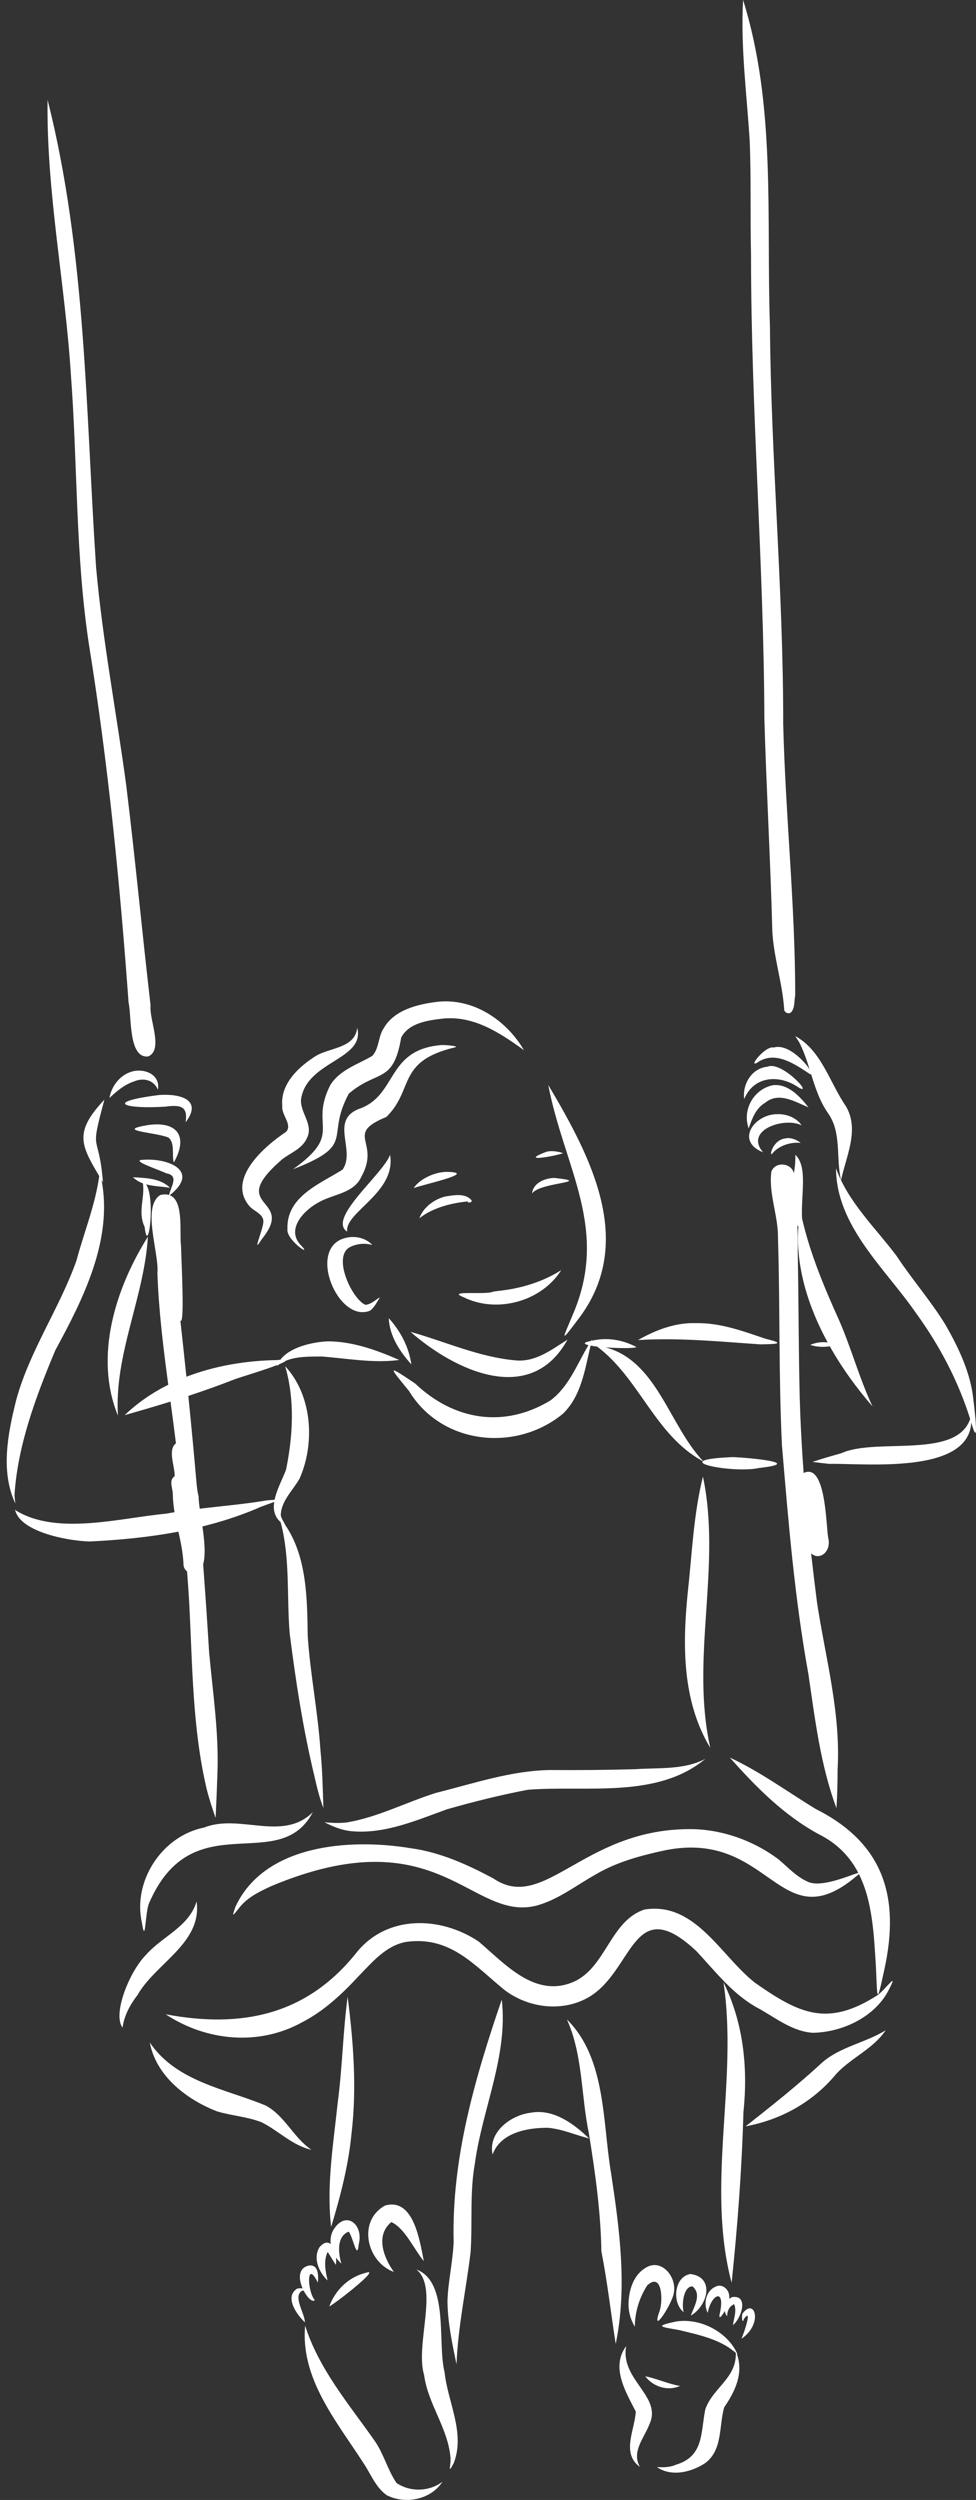 <?xml version="1.0" encoding="UTF-8" standalone="no"?><svg xmlns="http://www.w3.org/2000/svg" xmlns:xlink="http://www.w3.org/1999/xlink" fill="#000000" height="482.3" preserveAspectRatio="xMidYMid meet" version="1" viewBox="-1.3 0.0 188.4 482.3" width="188.4" zoomAndPan="magnify"><rect x="-1.3" y="0.0" width="188.4" height="482.3" fill="#333333" stroke="none"/><defs><clipPath id="a"><path d="M 155 225 L 187.102 225 L 187.102 283 L 155 283 Z M 155 225"/></clipPath><clipPath id="b"><path d="M 57 448 L 85 448 L 85 482.289 L 57 482.289 Z M 57 448"/></clipPath></defs><g><g id="change1_3"><path d="M 84.652 230.832 C 82.523 231.352 80.395 232.922 79.652 235.031 C 82.27 232.961 85.918 232.055 89.191 231.766 C 88.406 232.055 90.016 232.148 89.711 231.551 C 88.535 230.121 86.262 230.578 84.652 230.832" fill="#ffffff"/></g><g id="change1_4"><path d="M 105.719 227.25 C 103.887 227.281 101.602 228.203 101.406 230.258 C 102.828 228.051 113.551 228.094 105.719 227.25" fill="#ffffff"/></g><g id="change1_5"><path d="M 107.406 222.473 C 106.414 222.145 105.285 221.953 104.242 222.18 C 98.742 224.25 105.453 223.152 107.406 222.473" fill="#ffffff"/></g><g id="change1_6"><path d="M 85.293 226.09 C 82.824 225.938 79.641 227.469 78.555 229.211 C 80.336 228.516 90.793 226.285 85.293 226.09" fill="#ffffff"/></g><g id="change1_7"><path d="M 88.172 250.254 C 94.594 253.438 103.207 251.121 107.039 245.031 C 103.859 247.055 100.227 248.266 96.516 248.84 C 96.578 248.836 96.641 248.824 96.703 248.816 C 95.676 248.953 94.652 249.086 93.625 249.211 C 93.73 249.195 93.832 249.184 93.938 249.172 C 92.527 249.887 84.668 248.859 88.172 250.254" fill="#ffffff"/></g><g id="change1_8"><path d="M 109.207 253.766 C 107.57 257.766 106.496 259.609 110.008 254.906 C 121.719 240.07 112.848 223.34 104.531 209.309 C 107.609 225.34 116.461 237.109 109.207 253.766" fill="#ffffff"/></g><g id="change1_9"><path d="M 98.168 262.441 C 91.168 261.824 84.637 258.816 77.949 256.949 C 86.52 264.434 101.121 271.379 108.242 258.449 C 105.148 260.387 102.035 262.844 98.168 262.441" fill="#ffffff"/></g><g id="change1_10"><path d="M 62.461 209.336 C 58.301 217.508 65.195 218.461 55.281 225.566 C 67.676 220.75 61.402 219.523 66.035 210.984 C 71.551 206.273 74.617 209.184 76.141 200.172 C 77.613 197.316 81.375 196.828 84.266 196.5 C 90.191 195.922 95.277 199.301 99.844 202.605 C 96.438 196.789 90.078 192.523 83.156 193.27 C 79.363 193.727 74.812 194.805 72.777 198.359 C 71.668 199.984 71.902 202.355 70.531 203.73 C 67.711 205.367 64.27 206.406 62.461 209.336" fill="#ffffff"/></g><g id="change1_11"><path d="M 60.301 231.91 C 63.062 230.344 67.07 230.223 68.484 226.953 C 72.203 220.188 65.059 218.863 73.281 215.484 C 78.703 210.168 75.211 204.723 86.574 202.047 C 86.566 202.051 86.559 202.051 86.551 202.051 C 87.57 201.832 84.273 201.504 83.594 201.645 C 73.227 202.645 75.406 211.379 67.984 213.938 C 68.016 213.922 68.047 213.906 68.078 213.895 C 62.254 216.098 67.418 221.867 64.844 225.633 C 60.465 228.402 53.957 230.82 54.188 237.117 C 53.867 239.246 59.445 242.906 56.652 240.105 C 53.91 237.012 57.492 233.363 60.301 231.91" fill="#ffffff"/></g><g id="change1_12"><path d="M 74 222.785 C 72.656 226.52 61.781 235.094 65.723 237.617 C 65.184 233.844 75.223 230.109 74 222.785" fill="#ffffff"/></g><g id="change1_13"><path d="M 70.145 252.852 C 71.004 252.195 71.477 251.148 72.047 250.27 C 71.141 250.777 70.309 251.668 69.223 251.727 C 66.57 250.562 62.645 242.078 66.469 240.492 C 67.75 239.902 69.211 239.805 70.566 240.176 C 69.281 238.809 67.281 238.371 65.48 238.805 C 57.773 240.559 63.918 255.391 70.145 252.852" fill="#ffffff"/></g><g id="change1_14"><path d="M 49.539 235.695 C 49.547 237.023 47.328 242.051 48.996 239.414 C 49.117 239.238 49.242 239.062 49.367 238.887 C 55.785 230.852 42.156 233.191 53.141 223.676 C 54.789 222.395 57.047 221.621 57.934 219.586 C 59.289 216.953 56.613 214.711 56.805 212.098 C 57.883 204.621 69.23 204.504 67.656 198.266 C 67.258 202.199 62.461 202.082 59.742 203.672 C 56.402 205.75 52.785 209.086 53.191 213.375 C 52.969 215.055 55.199 216.973 53.934 218.348 C 49.766 221.117 42.434 227.449 46.816 232.648 C 47.652 233.68 49.598 234.168 49.539 235.695" fill="#ffffff"/></g><g id="change1_15"><path d="M 73.742 254.301 C 73.902 257.762 75.855 260.715 78.102 263.219 C 77.633 259.867 75.996 256.789 73.742 254.301" fill="#ffffff"/></g><g id="change1_16"><path d="M 1.496 288.461 C 2.098 278.82 5.668 269.332 9.387 260.473 C 14.797 250.527 20.504 239.203 18.301 227.633 C 18.391 227.785 18.484 227.941 18.578 228.102 C 17.746 217.895 15.871 223.188 18.852 212.152 C 13.02 218.344 14.23 220.801 17.855 226.891 C 17.09 232.473 14.914 237.754 13.465 243.18 C 13.469 243.168 13.473 243.16 13.477 243.148 C 13.469 243.164 13.465 243.18 13.457 243.195 C 13.473 243.16 13.484 243.121 13.5 243.086 C 10.227 252.379 4.422 260.551 1.824 270.113 C 0.227 276.484 -1.254 283.906 1.676 290.078 C 1.602 289.551 1.535 289.004 1.496 288.461" fill="#ffffff"/></g><g id="change1_17"><path d="M 21.469 273.113 C 20.719 261.312 26.543 250.312 27.246 238.598 C 20.98 248.57 16.82 261.715 21.469 273.113" fill="#ffffff"/></g><g id="change1_18"><path d="M 30.766 213.484 C 30.742 213.484 30.719 213.488 30.695 213.488 C 30.656 213.492 30.621 213.496 30.582 213.504 C 30.645 213.496 30.707 213.488 30.766 213.484" fill="#ffffff"/></g><g id="change1_19"><path d="M 30.695 213.488 C 33.379 213.148 35.051 213.297 34.523 216.516 C 38.004 211.977 33.102 210.957 29.344 211.258 C 18.402 212.66 22.91 214.02 30.695 213.488" fill="#ffffff"/></g><g id="change1_20"><path d="M 24.73 206.598 C 22.137 207.043 20.27 209.312 19.824 211.82 C 21.215 210.539 22.652 209.277 24.477 208.664 C 26.336 207.859 28.355 208.281 29.184 210.23 C 29.641 207.551 27.105 206.246 24.73 206.598" fill="#ffffff"/></g><g id="change1_21"><path d="M 27.137 217.07 C 20.629 218.172 28.977 218.438 31.254 219.484 C 32.516 220.598 31.832 222.781 32.25 224.273 C 35.141 219.141 32.84 216.195 27.137 217.07" fill="#ffffff"/></g><g id="change1_22"><path d="M 30.883 226.398 C 30.855 226.387 30.828 226.371 30.801 226.355 C 30.793 226.355 30.789 226.355 30.781 226.352 C 30.812 226.367 30.848 226.383 30.883 226.398" fill="#ffffff"/></g><g id="change1_23"><path d="M 24.359 227.113 C 24.941 227.672 25.594 228.039 26.289 228.293 C 26.703 231.129 25.238 233.738 26.625 236.723 C 27.285 242.613 28.758 231.258 26.902 228.484 C 28.387 228.887 30.012 228.891 31.523 229.16 C 29.691 227.301 26.805 227.258 24.359 227.113" fill="#ffffff"/></g><g id="change1_24"><path d="M 145.461 259.355 C 148.102 259.305 150.793 259.305 146.484 258.285 C 142.141 256.812 137.73 255.168 133.074 255.266 C 129.09 255.121 125.266 256.578 121.863 258.527 C 129.766 258.035 137.59 258.82 145.461 259.355" fill="#ffffff"/></g><g clip-path="url(#a)" id="change1_2"><path d="M 186.445 268.867 C 185.711 264.145 183.594 259.766 181.246 255.648 C 178.395 250.973 174.758 246.844 171.75 242.273 C 167.645 236.816 162.43 231.945 160.078 225.387 C 160.121 236.598 169.613 244.738 175.562 253.379 C 180.066 259.582 183.68 266.438 185.973 273.754 C 183.301 281.57 167.766 277.316 161.152 280.344 C 159.277 280.875 157.387 281.41 155.551 282.031 C 156.609 282.176 157.672 282.305 158.734 282.41 C 165.809 282.289 185.617 284.473 186.188 274.445 C 186.23 274.59 186.273 274.727 186.316 274.871 C 187.844 280.008 186.707 270.824 186.445 268.867" fill="#ffffff"/></g><g id="change1_25"><path d="M 155.098 259.461 C 156.312 259.863 157.613 259.918 158.879 259.734 C 161.254 263.957 164.121 267.879 167.113 271.32 C 164.598 265.945 163.055 260.176 160.684 254.734 C 157.801 248.352 155.09 241.891 153.52 235.059 C 153.281 230.48 154.672 225.125 152.227 222.777 C 152.266 224.105 152.133 225.273 151.945 226.352 C 151.496 224.363 148.387 223.977 147.602 226.023 C 147.035 230.246 148.914 234.496 148.875 238.742 C 149.289 252.113 148.996 265.504 149.645 278.863 C 150.887 293.605 152.09 308.332 154.738 322.902 C 156.027 331.645 157.062 340.5 160.164 348.828 C 160.324 346.352 160.379 343.848 160.383 341.355 C 161.008 330.473 158.059 319.91 156.422 309.242 C 156.012 306.059 155.629 302.867 155.273 299.672 C 156.902 301.184 159.25 299.316 158.566 296.66 C 158.129 294.125 158.113 282.098 153.828 284.176 C 153.477 279.414 153.219 274.652 153.078 269.887 C 152.844 260.434 152.871 250.98 152.688 241.527 C 152.727 239.801 152.688 238.078 152.613 236.355 C 152.676 236.453 152.738 236.551 152.809 236.652 C 152.266 244.328 154.684 252.039 158.465 258.984 C 157.328 258.848 156.164 259 155.098 259.461" fill="#ffffff"/></g><g id="change1_26"><path d="M 147.898 222.402 C 149.184 220.949 151.355 220.301 153.27 220.484 C 152.418 219.852 151.332 219.395 150.262 219.629 C 147.664 219.977 147.055 223.648 147.898 222.402" fill="#ffffff"/></g><g id="change1_27"><path d="M 153.449 217.109 C 152.414 215.609 150.551 214.895 148.77 214.945 C 144.332 214.91 140.547 220.148 146.004 222.309 C 142.277 217.984 150.195 215.426 153.449 217.109" fill="#ffffff"/></g><g id="change1_28"><path d="M 146.426 212.727 C 149.047 210.598 152.121 212.535 154.762 213.637 C 153.145 211.562 150.801 209.02 147.918 209.359 C 144.188 210.098 141.93 214.121 143.219 217.688 C 143.867 215.809 144.609 213.773 146.426 212.727" fill="#ffffff"/></g><g id="change1_29"><path d="M 152.852 209.797 C 152.848 209.793 152.844 209.789 152.84 209.789 C 152.844 209.789 152.848 209.793 152.852 209.797" fill="#ffffff"/></g><g id="change1_30"><path d="M 146.871 205.789 C 143.809 206.074 141.984 209.141 142.352 212.039 C 144.211 207.516 149.176 207.246 152.852 209.797 C 155.883 211.559 149.602 204.598 146.871 205.789" fill="#ffffff"/></g><g id="change1_31"><path d="M 154.988 206.316 C 153.895 204.605 150.668 201.297 148.039 202.098 C 146.465 201.629 142.801 206.32 145.004 204.918 C 148.273 202.715 151.922 205.148 154.719 207 C 155.008 207.215 155.191 207.301 155.289 207.281 C 156.109 209.902 156.957 212.512 158.562 214.789 C 161.215 218.559 160.02 223.395 161.051 227.672 C 162.035 223.047 164.656 217.914 161.98 213.41 C 158.863 208.891 157.27 202.617 152.203 199.883 C 152.453 200.266 152.699 200.648 152.949 201.027 C 153.82 202.711 154.418 204.508 154.988 206.316" fill="#ffffff"/></g><g id="change1_32"><path d="M 134.391 284.863 C 132.559 292.227 132.281 299.84 131.449 307.352 C 130.43 317.477 130.395 328.234 135.812 337.203 C 131.918 319.891 138.039 302.215 134.391 284.863" fill="#ffffff"/></g><g id="change1_33"><path d="M 104.863 341.477 C 97.359 341.59 90.094 344.082 82.863 345.883 C 77.102 347.691 71.637 350.582 65.645 351.59 C 64.223 351.766 62.77 351.684 61.355 351.559 C 63.043 352.441 64.836 353.152 66.75 353.297 C 73.113 353.809 79.133 351.156 84.988 349.047 C 90.133 347.582 95.355 346.277 100.609 345.281 C 111.879 344.402 125.523 347.078 134.848 339.324 C 130.73 341.496 125.77 341.004 121.25 341.32 C 115.789 341.469 110.324 341.52 104.863 341.477" fill="#ffffff"/></g><g id="change1_34"><path d="M 168.129 384.891 C 158.461 391.109 153.031 388.535 144.453 382.527 C 137.855 377.395 132.945 366.816 123.105 368.391 C 116.504 370.559 115.703 379.504 109.473 382.32 C 101.996 385.578 96.215 378.906 91.078 374.547 C 83.727 369.656 73.402 369.367 67.531 376.684 C 57.926 388.758 45.336 391.363 30.676 388.598 C 38.539 393.793 48.703 394.762 57.059 390.117 C 61.258 387.957 64.746 384.672 67.934 381.234 C 70.551 378.555 73.184 375.355 77.059 374.641 C 85.617 373.426 90.219 379.137 96.105 383.922 C 100.574 387.316 106.945 388.199 111.969 385.508 C 121.062 380.66 120.605 364.68 133.129 376.414 C 136.875 380.43 140.25 384.891 145.207 387.512 C 148.496 389.344 151.711 391.922 155.59 392.168 C 161.289 392.078 167.598 389.133 170.258 383.898 C 172.258 380.027 169.766 383.664 168.129 384.891" fill="#ffffff"/></g><g id="change1_35"><path d="M 102.297 367.625 C 106.465 366.48 109.918 363.73 113.641 361.648 C 117.762 359.191 122.492 357.949 127.152 356.945 C 147.441 352.926 149.113 374.359 163.844 362.102 C 164.156 361.855 164.371 361.676 164.496 361.551 C 167.129 366.789 167.41 373.301 167.785 379.484 C 168.07 385.668 167.879 387.059 169.414 379.945 C 172.449 366.078 169.363 355.629 156.168 348.996 C 150.66 345.645 145.449 341.801 139.59 339.082 C 144.602 344.727 150.031 350.219 156.727 353.848 C 160.418 355.684 162.805 358.281 164.383 361.324 C 163.059 361.633 157.156 364.363 154.52 362.977 C 152.383 362.008 150.785 360.234 149.02 358.742 C 144.086 355.016 137.777 352.801 131.57 352.879 C 111.16 353.016 103.719 369.078 93.906 362.375 C 88.883 359.699 83.66 357.328 77.969 356.559 C 66.301 354.633 49.703 355.77 44.121 367.922 C 43.418 369.996 43.633 369.605 44.859 368.086 C 46.418 366.055 48.781 364.93 51.047 363.879 C 83.422 350.301 89.59 370.883 102.297 367.625" fill="#ffffff"/></g><g id="change1_36"><path d="M 59.086 349.609 C 53.223 355.402 44.984 349.828 38.086 352.578 C 29.973 354.188 24.258 362.938 26.105 370.996 C 26.82 375.504 26.688 368.785 27.504 367.094 C 35.926 347.738 52.543 362.027 59.086 349.609" fill="#ffffff"/></g><g id="change1_37"><path d="M 36.648 366.844 C 35.152 371.789 30.012 373.535 26.84 377.18 C 23.699 380.348 20.383 388.555 22.352 391.172 C 22.348 391.18 22.348 391.188 22.348 391.199 C 22.664 388.859 23.816 386.73 25.242 384.883 C 28.75 378.727 37.754 374.844 36.648 366.844" fill="#ffffff"/></g><g id="change1_38"><path d="M 49.98 406.199 C 42.16 402.957 32.762 401.629 27.617 394.047 C 28.84 400.539 34.738 405.055 40.594 407.328 C 43.426 408.176 46.426 408.348 49.195 409.43 C 52.48 411.066 55.094 413.906 58.816 414.738 C 55.34 412.402 53.684 408.164 49.98 406.199" fill="#ffffff"/></g><g id="change1_39"><path d="M 101.133 407.59 C 97.254 408.07 92.883 411.344 93.785 415.652 C 95.297 411.43 100.508 410.461 104.484 410.496 C 107.238 410.746 109.797 411.895 112.441 412.566 C 109.418 409.699 105.547 406.793 101.133 407.59" fill="#ffffff"/></g><g id="change1_40"><path d="M 142.621 410.219 C 149.551 408.926 155.68 405.496 160.18 400.035 C 163.074 396.953 167.297 395.238 169.66 391.684 C 165.766 394.105 160.973 394.816 157.43 397.887 C 152.695 402.262 147.688 406.242 142.621 410.219" fill="#ffffff"/></g><g id="change1_41"><path d="M 74.238 428.684 C 76.91 429.918 78.543 433.863 80.512 436.211 C 79.73 432.379 78.578 423.945 73.055 425.488 C 67.672 428.383 69.418 436.371 74.738 438.312 C 72.754 435.551 71.109 431.266 74.238 428.684" fill="#ffffff"/></g><g id="change1_42"><path d="M 61.906 434.375 C 61.887 434.383 61.867 434.391 61.848 434.398 C 61.867 434.391 61.887 434.383 61.906 434.375 Z M 61.914 434.371 C 61.914 434.371 61.914 434.371 61.914 434.375 C 61.914 434.375 61.91 434.371 61.91 434.371 C 61.91 434.371 61.914 434.371 61.914 434.371 Z M 60.418 433.48 C 59.035 435.586 60.27 438.406 61.941 439.957 C 61.52 438.184 61.125 436.152 61.953 434.445 C 62.484 435.266 62.984 436.137 63.527 436.941 C 63.605 436.535 63.617 436.039 63.566 435.527 C 63.863 435.965 64.215 436.359 64.598 436.707 C 63.992 434.719 63.645 431.418 66.02 430.531 C 66.887 431.664 67.641 436.266 67.945 432.969 C 68.949 429.082 65.367 426.281 63.012 430.27 C 62.555 431.125 62.426 432.043 62.539 432.941 C 62.016 432.484 61.301 432.504 60.418 433.48" fill="#ffffff"/></g><g id="change1_43"><path d="M 56.945 441.969 C 57.094 441.941 57.211 441.914 57.301 441.883 C 58.004 443.258 59.031 444.258 59.469 443.734 C 58.023 442.203 57.77 435.676 60.047 440.363 C 60.199 439.09 60.195 436.805 58.332 437.074 C 56.176 437.551 56.336 439.73 57.117 441.492 C 56.773 441.438 56.32 441.438 56.031 441.547 C 53.547 443.145 56.008 446.586 57.551 448.02 C 57.539 446.289 55.223 443.109 56.945 441.969" fill="#ffffff"/></g><g clip-path="url(#b)" id="change1_1"><path d="M 75.23 479.008 C 73.543 476.535 72.789 473.457 71.07 470.957 C 66.102 463.867 60.23 457.039 57.602 448.656 C 56.656 458.828 63.617 467.055 68.781 475.059 C 70.242 477.18 71.191 479.887 73.367 481.387 C 76.945 483.215 81.871 482.234 84.109 478.781 C 81.562 480.715 77.875 480.824 75.23 479.008" fill="#ffffff"/></g><g id="change1_44"><path d="M 79.082 437.836 C 83.461 441.348 78.797 452.328 80.57 458.215 C 81.301 463.734 85.121 468.367 85.645 473.98 C 85.844 475.461 84.957 477.711 86.293 475.176 C 88.547 469.316 85.117 463.426 84.512 457.617 C 83.094 452.012 85.438 440.234 79.082 437.836" fill="#ffffff"/></g><g id="change1_45"><path d="M 62.262 444.969 C 63.648 444.227 72.348 437.422 69.363 438.461 C 66.008 439.273 63.434 441.762 62.262 444.969" fill="#ffffff"/></g><g id="change1_46"><path d="M 123.105 437.656 C 120.805 439.145 120 442.195 120.023 444.801 C 120.078 446.23 120.492 447.656 121.246 448.867 C 121.246 446.062 122.121 443.258 123.633 440.902 C 126.66 438.105 126.742 444.344 125.906 446.16 C 124.418 450.695 128.57 444.266 128.777 442.301 C 129.371 439.16 126.215 435.434 123.105 437.656" fill="#ffffff"/></g><g id="change1_47"><path d="M 131.965 438.711 C 128.797 439.219 128.387 444.293 130.672 446.066 C 130.254 444.648 130.621 441.066 132.371 441.086 C 134.215 442.656 132.684 444.926 132.055 446.723 C 135.32 444.848 136.75 439.289 131.965 438.711" fill="#ffffff"/></g><g id="change1_48"><path d="M 140.398 444.512 C 140.379 444.516 140.355 444.52 140.332 444.523 C 140.352 444.516 140.375 444.512 140.398 444.512 Z M 136.746 441.191 C 134.906 442.02 134.457 444.527 135.316 446.211 C 135.918 442.758 138.676 441.242 137.707 446.043 C 137.273 447.695 137.953 447.012 138.594 445.832 C 138.656 446.199 138.812 446.555 139.07 446.863 C 139.047 445.883 139.461 444.934 140.41 444.527 C 140.961 445.793 140.352 447.262 140.18 448.566 C 141.742 447.355 143.348 442.715 140.039 443.152 C 139.828 443.246 139.641 443.371 139.469 443.512 C 139.496 443.309 139.496 443.129 139.465 442.984 C 139.441 441.641 138.02 440.434 136.746 441.191" fill="#ffffff"/></g><g id="change1_49"><path d="M 143.141 446.605 C 143.152 446.629 143.16 446.652 143.172 446.676 C 143.16 446.652 143.148 446.629 143.141 446.605 Z M 143.121 446.562 C 143.129 446.578 143.141 446.59 143.141 446.605 C 143.137 446.594 143.129 446.578 143.121 446.562 Z M 142.031 446.34 C 141.801 446.859 142 448.562 142.312 447.348 C 144.07 445.012 142.246 450.277 141.824 451.203 C 146.094 448.285 144.367 443.137 142.031 446.34" fill="#ffffff"/></g><g id="change1_50"><path d="M 141.07 454.199 C 139.172 449.859 133.836 447.113 129.188 447.879 C 124.797 448.789 126.391 448.918 129.727 449.504 C 133.422 450.41 137.461 451.211 140.453 453.688 C 140.449 453.684 140.441 453.68 140.438 453.672 C 140.449 453.684 140.461 453.691 140.473 453.703 C 140.469 453.699 140.465 453.695 140.461 453.691 C 140.555 453.77 140.648 453.852 140.742 453.934 C 140.863 458.871 136.285 460.645 134.844 464.828 C 133.934 469.328 134.59 473.883 129.18 475.496 C 128.02 476.02 126.742 476.027 125.504 475.957 C 128.328 477.902 132.227 476.934 134.887 475.141 C 138.246 472.562 137.449 468.008 138.5 464.41 C 140.645 461.289 142.273 457.805 140.922 454.082 C 140.973 454.125 141.023 454.164 141.07 454.199" fill="#ffffff"/></g><g id="change1_51"><path d="M 119.574 452.617 C 116.555 456.672 119.48 461.434 121.426 465.234 C 121.246 468.781 118.57 473.281 122.23 475.926 C 120.508 472.953 123.133 470.254 124.121 467.543 C 126.453 462.242 118.359 459.047 119.574 452.617" fill="#ffffff"/></g><g id="change1_52"><path d="M 129.148 475.508 C 129.16 475.504 129.172 475.5 129.18 475.496 C 129.188 475.492 129.191 475.492 129.199 475.488 C 129.184 475.496 129.164 475.5 129.148 475.508" fill="#ffffff"/></g><g id="change1_53"><path d="M 129.973 460.305 C 127.676 459.914 125.523 458.895 123.25 458.434 C 124.797 460.484 127.598 461.348 129.973 460.305" fill="#ffffff"/></g><g id="change1_54"><path d="M 116.645 419.172 C 114.98 409.324 115.703 397.07 108.137 389.602 C 111.238 396.477 110.844 404.289 112.375 411.578 C 113.59 419.125 114.664 426.684 114.785 434.328 C 115.949 440.246 116.621 446.234 117.551 452.188 C 119.816 441.262 118.297 430.094 116.645 419.172" fill="#ffffff"/></g><g id="change1_55"><path d="M 139.926 440.398 C 141.074 429.457 141.902 418.484 142.207 407.484 C 143.102 398.922 142.207 390.273 138.383 382.492 C 138.363 382.438 138.363 382.379 138.34 382.332 C 141.246 401.516 134.906 421.418 139.926 440.398" fill="#ffffff"/></g><g id="change1_56"><path d="M 95.555 385.762 C 90.383 400.918 85.859 416.367 86.27 432.555 C 86.105 436.355 85.207 440.086 85.078 443.883 C 85.109 448.012 85.984 452.113 86.824 456.129 C 87.098 448.812 88.684 441.695 89.543 434.465 C 89.926 428.762 89.348 423.008 90.371 417.352 C 91.812 406.797 96.809 396.562 95.555 385.762" fill="#ffffff"/></g><g id="change1_57"><path d="M 63.871 405.781 C 63.875 405.746 63.879 405.715 63.883 405.684 C 63.875 405.727 63.871 405.77 63.867 405.809 C 63.867 405.809 63.867 405.805 63.867 405.805 C 63.867 405.797 63.871 405.789 63.871 405.781" fill="#ffffff"/></g><g id="change1_58"><path d="M 63.867 405.812 C 63.867 405.812 63.867 405.812 63.867 405.809 C 63.863 405.828 63.863 405.844 63.859 405.863 C 63.863 405.844 63.867 405.82 63.867 405.801 C 63.867 405.805 63.867 405.805 63.867 405.805 C 63.867 405.805 63.867 405.809 63.867 405.812" fill="#ffffff"/></g><g id="change1_59"><path d="M 63.871 405.781 C 63.871 405.789 63.867 405.797 63.867 405.801 C 63.867 405.801 63.867 405.797 63.867 405.793 C 63.871 405.777 63.871 405.766 63.875 405.754 C 63.871 405.762 63.871 405.77 63.871 405.781" fill="#ffffff"/></g><g id="change1_60"><path d="M 63.867 405.824 C 63.867 405.812 63.867 405.801 63.871 405.785 C 63.871 405.789 63.871 405.789 63.867 405.793 C 63.867 405.805 63.867 405.812 63.867 405.824" fill="#ffffff"/></g><g id="change1_61"><path d="M 62.621 429.625 C 64.414 423.695 65.98 417.715 66.562 411.527 C 66.574 411.445 66.582 411.359 66.594 411.277 C 66.586 411.344 66.578 411.414 66.566 411.48 C 66.57 411.48 66.57 411.477 66.57 411.473 C 66.562 411.539 66.555 411.602 66.547 411.664 C 67.602 402.855 66.918 393.965 65.805 385.211 C 64.895 391.98 64.797 398.848 63.891 405.633 C 63.062 413.578 61.688 421.645 62.621 429.625" fill="#ffffff"/></g><g id="change1_62"><path d="M 63.906 405.465 C 63.895 405.57 63.883 405.68 63.871 405.785 C 63.879 405.734 63.883 405.684 63.891 405.633 C 63.895 405.578 63.902 405.52 63.906 405.465" fill="#ffffff"/></g><g id="change1_63"><path d="M 34.129 301.961 C 34.18 302.453 34.445 302.871 34.812 303.168 C 34.965 305.156 35.105 307.145 35.219 309.137 C 35.863 321.16 35.82 333.352 38.59 345.125 C 39.07 347.02 39.672 348.875 40.32 350.719 C 40.457 347.961 40.57 345.176 40.66 342.406 C 40.996 334.461 39.777 326.594 39.062 318.703 C 38.719 313.062 38.336 307.422 37.914 301.785 C 38.438 299.953 38.152 297.137 37.773 294.484 C 41.352 293.602 44.859 292.477 48.238 291.051 C 49.191 290.59 50.785 290.09 51.637 289.75 C 51.414 291.211 51.652 292.586 52.871 293.652 C 54.742 300.594 54.023 307.992 54.617 315.105 C 55.789 324.324 57.199 333.551 59.375 342.594 C 59.852 344.695 60.355 346.789 61.125 348.809 C 60.996 345.117 60.938 341.391 60.559 337.703 C 60.078 330.312 58.594 323.039 58.102 315.656 C 57.992 308.441 57.957 300.352 53.766 294.215 C 53.656 293.895 52.973 292.914 52.902 292.348 C 52.922 289.602 55.27 287.5 56.543 285.223 C 59.547 278.375 58.965 269.199 53.75 263.578 C 55.637 270.062 55.258 276.988 53.914 283.547 C 53.297 285.211 52.117 287.336 51.707 289.348 C 51.375 289.352 50.863 289.391 50.125 289.469 C 45.859 290.191 41.547 290.547 37.258 291.059 C 37.125 290.109 37.031 289.277 37.035 288.656 C 36.879 288.18 36.77 287.379 36.664 286.426 C 36.168 280.711 35.629 275.004 35.055 269.297 C 38.121 268.289 41.168 267.215 44.172 266.023 C 45.445 265.59 49.836 264.27 52.254 263.328 C 52.227 263.395 52.199 263.461 52.176 263.531 C 52.176 263.531 52.176 263.531 52.172 263.535 C 52.332 263.398 52.496 263.277 52.664 263.16 C 53.297 262.902 53.734 262.68 53.852 262.527 C 55.988 261.641 58.602 261.715 60.863 261.699 C 65.82 262.09 70.793 263.02 75.766 262.371 C 71.414 260.461 66.738 258.773 61.93 258.773 C 58.961 258.918 54.633 259.898 52.816 262.328 C 52.609 262.34 52.371 262.359 52.094 262.391 C 46.223 262.496 40.203 263.477 34.68 265.605 C 34.305 261.992 33.918 258.379 33.516 254.766 C 34.395 255.84 33.691 243.105 33.648 240.445 C 33.301 237.91 34.25 231.652 31.465 230.586 C 37.398 225.906 31.199 223.348 26.215 223.758 C 23.836 223.871 29.508 225.719 30.801 226.355 C 33.309 226.785 31.707 228.883 31.336 230.539 C 30.875 230.395 30.312 230.383 29.637 230.547 C 26.016 232.852 29.457 241.766 29.086 245.641 C 29.34 252.852 30.227 260.004 31.18 267.148 C 28.117 268.68 25.27 270.617 22.762 273.016 C 25.719 272.172 28.676 271.309 31.617 270.395 C 31.977 273.078 32.336 275.766 32.664 278.453 C 31.008 279.699 32.484 282.934 32.414 284.797 C 31.176 285.609 32.121 287.211 32.059 288.391 C 32.086 289.531 32.211 290.641 32.391 291.738 C 31.863 291.824 31.34 291.914 30.816 292.016 C 21.938 292.84 9.688 296.277 1.773 291.406 C 1.777 291.41 1.781 291.418 1.785 291.422 C 1.723 291.344 1.656 291.266 1.59 291.188 C 1.594 291.191 1.598 291.195 1.602 291.199 C 2.406 295.398 11.285 297.23 15.957 297.387 C 21.664 297.117 27.465 296.566 33.145 295.488 C 33.605 297.613 34.059 299.738 34.129 301.961" fill="#ffffff"/></g><g id="change1_64"><path d="M 143.676 49.312 C 143.668 79.129 146.145 108.863 146.25 138.672 C 146.641 152.312 147.426 165.945 147.781 179.582 C 148.031 184.66 149.727 189.586 150.066 194.617 C 149.992 195.281 150.914 195.785 151.41 195.285 C 152.188 194.441 151.969 193.094 152.203 192.031 C 152.203 174.566 150.309 157.129 149.883 139.66 C 149.922 114.078 147.523 88.57 147.324 62.996 C 146.602 41.922 148.52 20.406 142.141 0 C 141.637 9.066 142.852 18.086 143.414 27.117 C 143.723 34.512 143.488 41.914 143.676 49.312" fill="#ffffff"/></g><g id="change1_65"><path d="M 15.867 124.32 C 19.559 147.211 21.848 170.27 23.516 193.391 C 24.145 196.156 23.453 204.246 27.324 203.809 C 30.305 202.484 27.441 196.625 27.766 193.973 C 26.137 179.887 24.812 165.766 23.09 151.691 C 21.203 137.578 18.5 123.57 17.242 109.375 C 15.238 79.297 15.32 48.645 7.883 19.258 C 7.637 37.074 11.277 54.652 12.395 72.398 C 13.688 89.703 13.254 107.113 15.867 124.32" fill="#ffffff"/></g><g id="change1_66"><path d="M 113.004 258.379 C 112.938 258.48 112.867 258.586 112.801 258.688 C 111.215 258.992 111.332 259.277 112.289 259.512 C 110.066 263.227 108.512 267.539 104.945 270.18 C 95.969 275.613 86.309 274.008 78.828 266.902 C 73.344 263.227 73.695 263.508 77.668 268.375 C 83.945 278.715 98.27 280.219 107.363 272.742 C 110.91 269.305 111.602 264.227 112.699 259.598 C 113.059 259.664 113.484 259.727 113.957 259.781 C 122.121 265.852 125.156 276.93 134.375 281.898 C 133.27 282.824 141.535 284.035 145.238 283.203 C 154.117 282.219 143.484 281.25 140.223 281.105 C 136.594 281.246 134.879 281.539 134.41 281.871 C 127.852 274.945 125.523 262.57 115.578 259.934 C 118.055 260.117 120.891 260.141 121.586 259.898 C 118.945 258.473 115.879 257.949 112.934 258.66 C 112.957 258.566 112.98 258.473 113.004 258.379" fill="#ffffff"/></g></g></svg>